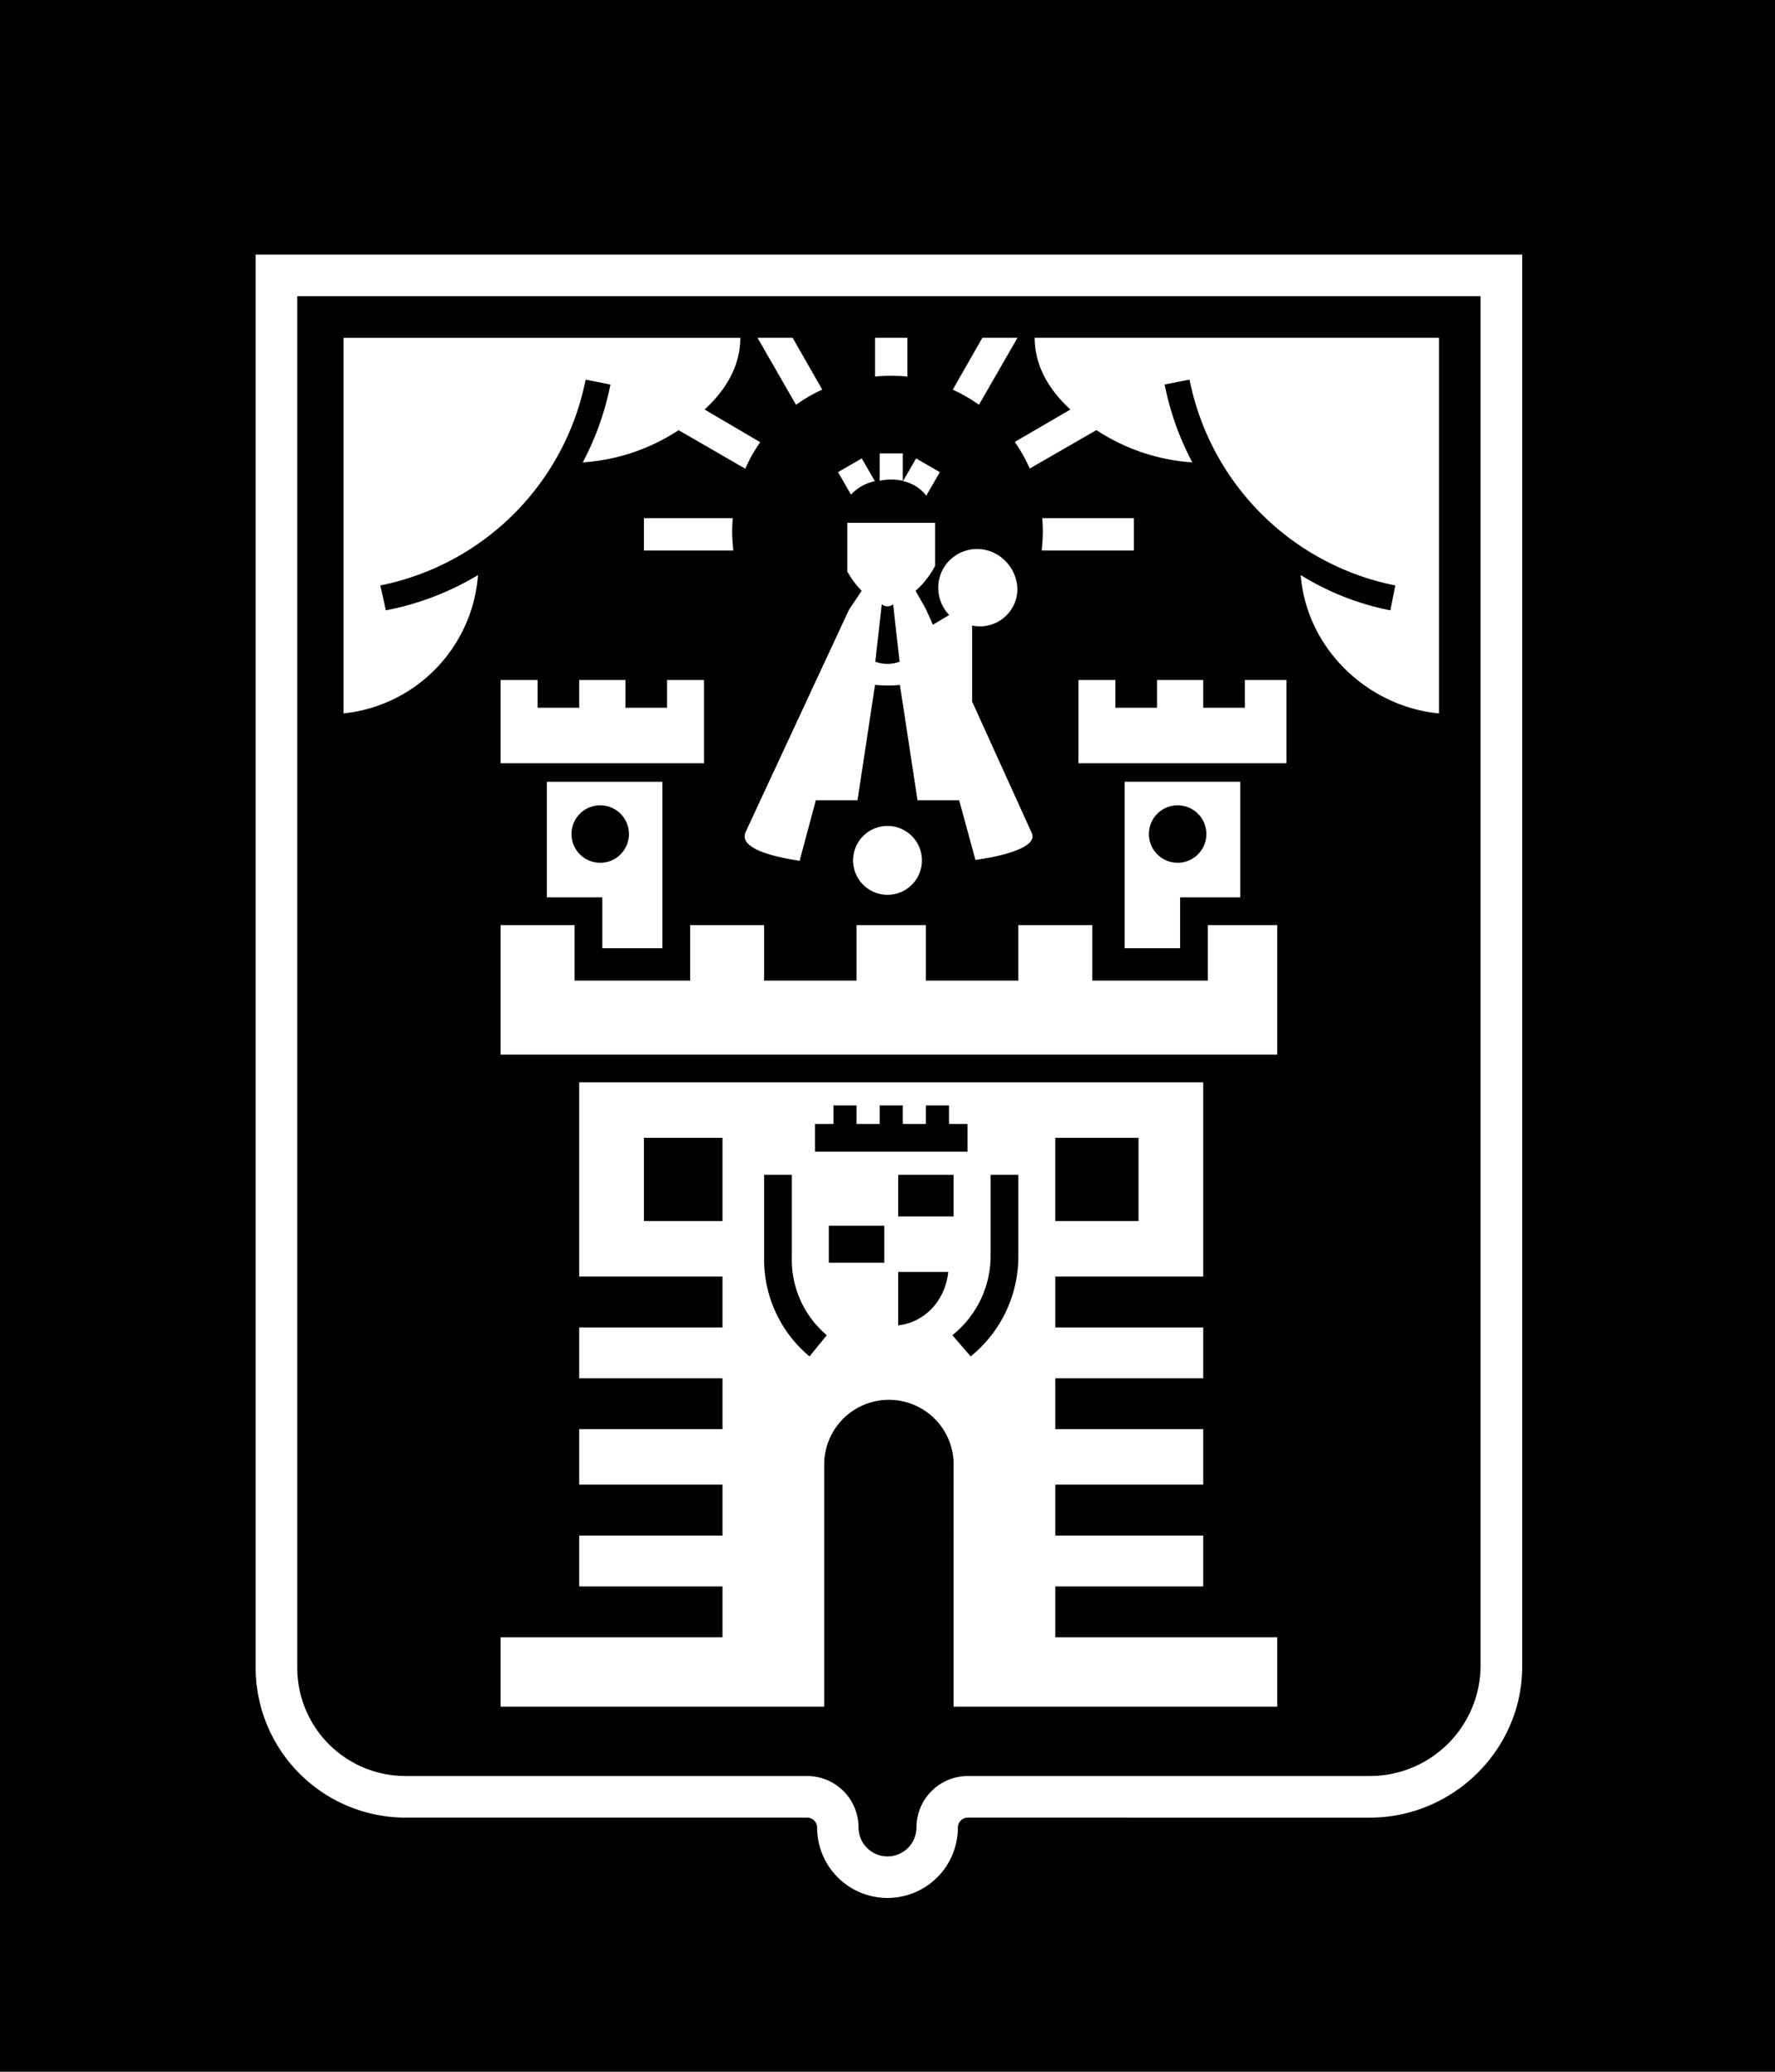 <svg id="escudo" xmlns="http://www.w3.org/2000/svg" width="384" height="448" viewBox="0 0 384 448">
  <title>med</title>
  <rect id="area" width="384" height="448"/>
  <path id="emblema" d="M211.786,87.528a33.21,33.21,0,0,0-5.671-3.263L212.52,73.047h7.599Zm43.52,106.519v11h-12v-36h25v25h-13Zm-0.549-7.481a6.213,6.213,0,1,0-6.202-6.225A6.209,6.209,0,0,0,254.757,186.566Zm-9.451-67.519v-7H225.482c0.073,1,.121,2.027.121,2.95,0,1.3-.086,2.05-0.232,4.05h19.935ZM231.572,88.555L219.538,95.56a33.815,33.815,0,0,1,3.23,5.763l14.429-8.316a42.966,42.966,0,0,0,20.746,6.978,61.012,61.012,0,0,1-5.984-16.836l5.383-1.063a56.705,56.705,0,0,0,44.512,44.512L300.79,131.98a57.797,57.797,0,0,1-19.396-7.633c1.316,16.299,14.911,28.522,29.911,29.922V73.047h-87.46C223.846,79.047,226.855,84.227,231.572,88.555Zm37.734,64.492h-9v-6h-10v6h-9v-6h-8v18h45v-18h-9v6Zm-139,52v-11h-12v-25h25v36h-13Zm5.756-24.703a6.213,6.213,0,1,0-6.202,6.225A6.199,6.199,0,0,0,136.062,180.344Zm92.244,173.703h48v15h-70V316.696a14,14,0,0,0-28,0v52.351h-70v-15h48v-11h-31v-11h31v-11h-31v-12h31v-11h-31v-11h31v-11h-31v-42h135v42h-32v11h32v11h-32v11h32v12h-32v11h32v11h-32v11Zm0-90h18v-18h-18v18Zm-72-18h-17v18h17v-18Zm22.559,42.676a21.307,21.307,0,0,1-7.559-16.855V254.047h-6v17.821a27.294,27.294,0,0,0,9.82,21.444Zm12.441-23.676h-12v8h12v-8Zm18-16v-6h-4v-4h-5v4h-5v-4h-5v4h-5v-4h-5v4h-4v6h33Zm-4.16,26h-10.84v11.557C200.306,285.881,204.5,281.047,205.146,275.047Zm1.16-21h-12v9h12v-9Zm14,0h-6v17.821a21.966,21.966,0,0,1-8.268,16.855l3.949,4.589a27.756,27.756,0,0,0,10.319-21.444V254.047Zm-20.859-67.984a7.447,7.447,0,1,0-7.46,7.434A7.44,7.44,0,0,0,199.447,186.063Zm61.859,25.984h-25v-12h-16v12h-20v-12h-15v12h-20v-12h-16v12h-25v-12h-16v28h168v-28h-15v12Zm-122-100v7H158.632c-0.145-2-.235-2.749-0.235-4.05,0-.924.047-1.95,0.121-2.95H139.306Zm38.58-27.792L171.48,73.047H163.88l8.333,14.491A33.308,33.308,0,0,1,177.885,84.255Zm11.389,19.796L186.432,99.13l-5.136,2.965,2.808,4.861A9.799,9.799,0,0,1,189.274,104.052ZM329.306,55.047V360.388c0,17.983-14.977,32.659-32.961,32.659H209.39a2.15,2.15,0,0,0-2.166,2.143,15.224,15.224,0,0,1-30.448.004,2.153,2.153,0,0,0-2.166-2.148H87.655a32.464,32.464,0,0,1-32.349-32.659V55.047h274Zm-9,9h-256v296.34a23.426,23.426,0,0,0,23.349,23.66h86.954a11.132,11.132,0,0,1,11.127,11.118,6.264,6.264,0,0,0,12.528.009A11.14,11.14,0,0,1,209.39,384.047h86.954a23.95,23.95,0,0,0,23.962-23.66V64.047ZM103.411,124.348a60.9,60.9,0,0,1-19.932,7.633l-1.197-5.383a56.645,56.645,0,0,0,44.411-44.51l5.366,1.065a61.048,61.048,0,0,1-5.993,16.84,42.944,42.944,0,0,0,20.742-6.971l14.427,8.331a33.52,33.52,0,0,1,3.228-5.735l-12.034-7.062c4.716-4.329,7.725-9.508,7.725-15.508H74.306v81.223A32.533,32.533,0,0,0,103.411,124.348Zm92.895-42.925V73.047h-7v8.376c1-.105,2.39-0.163,3.5-0.163S195.306,81.318,196.306,81.423Zm-88,65.624v18h44v-18h-8v6h-9v-6h-10v6h-9v-6h-8Zm87-49h-5V103.96a11.748,11.748,0,0,1,5,.008V98.047Zm8.733,24.941a8.447,8.447,0,0,1,11.488-3.183c4.04,2.283,5.849,7.408,3.566,11.449a8.076,8.076,0,0,1-8.787,4.008v16.442l12.837,28.286c1.191,2.228-2.275,3.976-7.715,5.194-1.321.285-2.848,0.537-4.402,0.771l-3.522-12.907h-9.014l-2.201-14.451-1.606-10.477a27.724,27.724,0,0,1-5.388-.027L187.713,158.6l-2.202,14.446h-9.014l-3.426,12.777-0.032.328c-1.554-.234-2.992-0.497-4.312-0.808-5.285-1.192-8.419-2.955-7.46-5.339,0,0,17.892-38.487,22.433-48.208l2.716-4.042a19.504,19.504,0,0,1-3.109-4.173V113.047h19v9.286a18.977,18.977,0,0,1-4.226,5.423l2.271,4.041,1.469,3.308,3.52-2.12A8.52,8.52,0,0,1,204.039,122.988Zm-9.426,20.094-1.401-12.425a1.849,1.849,0,0,1-2.45,0l-1.401,12.425A7.42,7.42,0,0,0,194.613,143.082Zm5.745-35.919,0.03,0.017,2.937-5.085L198.19,99.13l-2.838,4.913A8.472,8.472,0,0,1,200.358,107.163Z" fill="#fff"/>
</svg>
